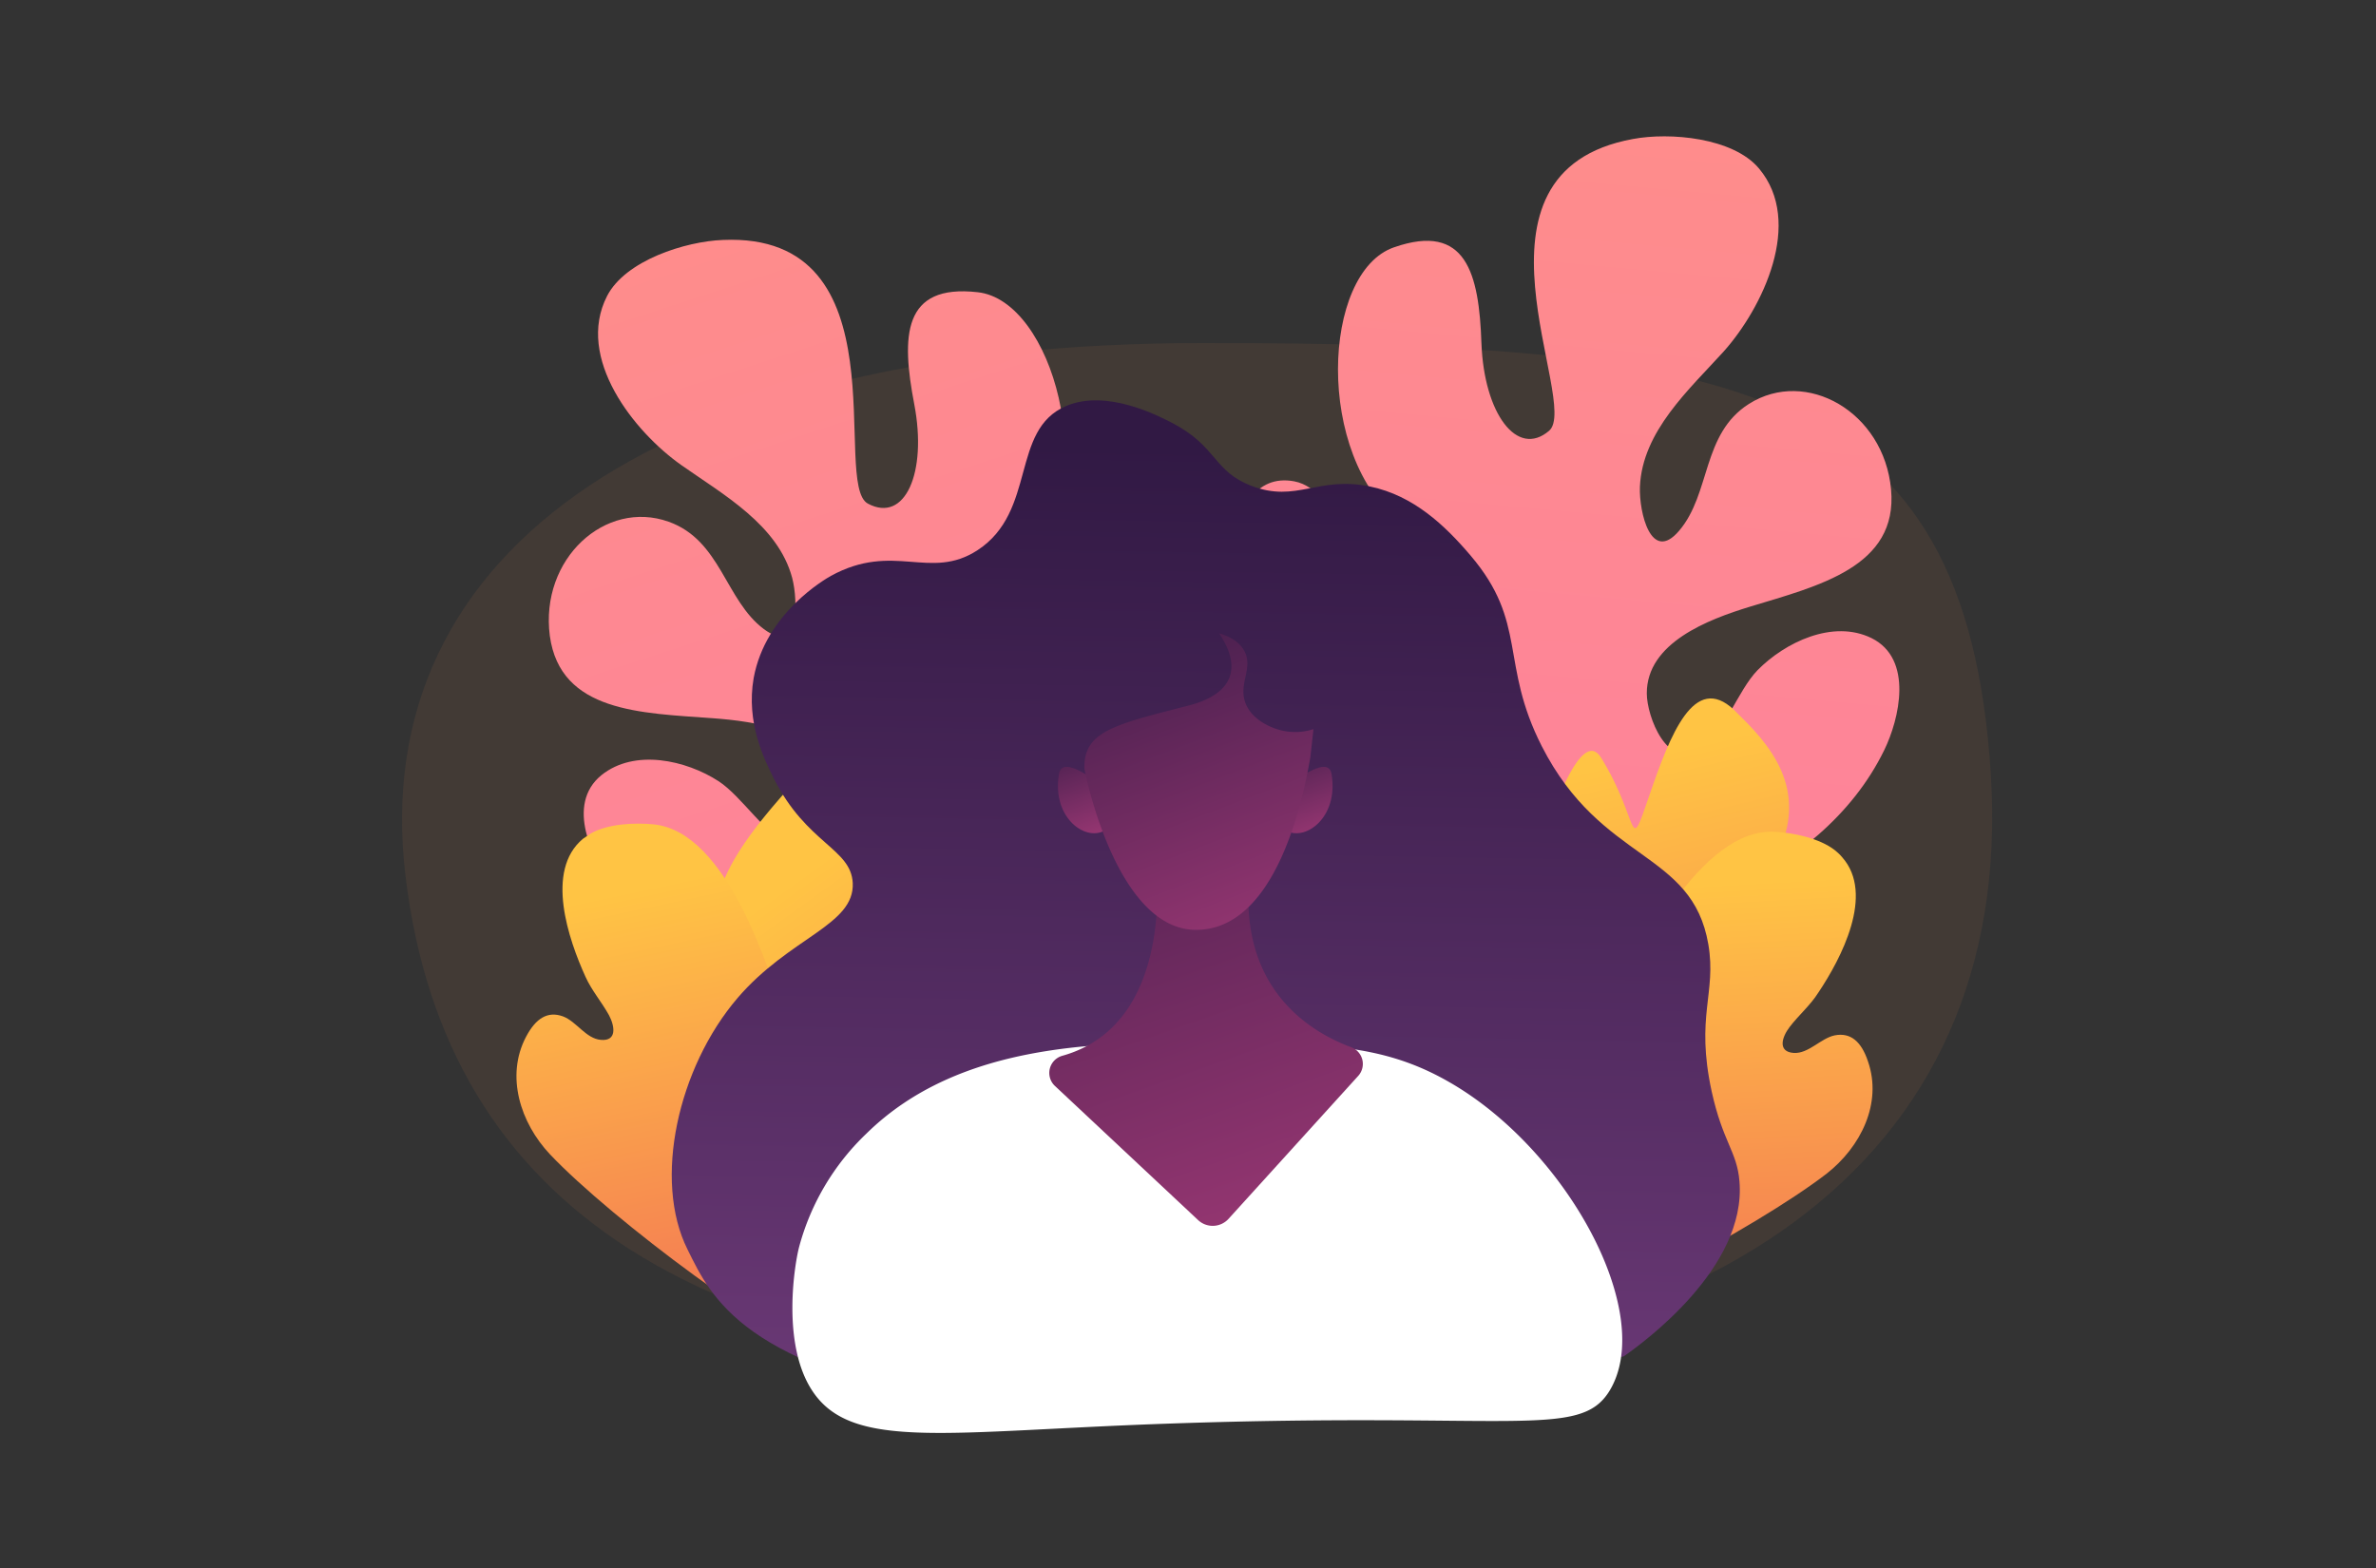 <svg width="1000" height="660" fill="none" xmlns="http://www.w3.org/2000/svg"><rect width="100%" height="100%" fill="#333333" stroke="none"/><path d="M170.7 369C153.8 230 281.5 144.4 506 144.4S827.5 161 837.9 326C848.2 491 717.5 579 506 579c-211.5 0-318.5-71.2-335.3-210Z" fill="#CD7B49" fill-opacity=".1"/><path d="M638 402.4C694.6 393 766 371 793 315.8c6.4-13.1 12.4-38.4-5.3-47.2-16.3-8-36.5 1.8-48 13.5-8.3 8.5-14.4 27.2-24 33.4-14 9-22.6-14-22.6-23.6-.1-21.4 26-31.2 43.3-36.5 28.9-8.8 62.5-16.7 59.5-49.4s-35.8-51.2-59.8-36c-19.9 12.6-16 37.7-29.4 53.4-11.8 13.9-16.9-7.8-16.5-18.5 1-23.4 20.8-41 35.3-57 16.3-18.3 33.8-54.4 14.8-77-10.9-13-37.5-15.3-53-12.4C611 72.4 665.4 169.7 652 181.3c-13.5 11.6-27.4-7.3-28.5-36.8-1-29.4-6.4-51-36.8-40.4-30.4 10.5-33.4 87.7 2.8 116 36.2 28.3 0 62-10.1 41-7.4-15-14.9-54.8-34.7-58.5-33-6.1-30 60.8-20 76 14 21.4 44 25 61.4 43.2 5 5.3 16.5 18.5 12.5 26.6-5.5 11.4-22.5 0-28.7-4.9-14.1-11-34.5-49.9-52.8-23-22.6 33.3 19 79.9 120.9 81.9Z" fill="url(#a)"/><path d="M427.5 422.8c-57 3.4-130.9-2-169.1-49.6-9.1-11.3-20.5-34.5-5.3-46.9 14-11.3 35.7-6.3 49.3 2.5 10 6.5 20 23.2 30.7 27 15.5 5.7 18.7-18.4 16.6-27.7-4.6-20.8-32-24.5-49.9-25.8-29.8-2.2-64-2.4-68.4-34.7-4.2-32.4 23.4-57.5 50-48 22 7.8 23.8 33 40.1 45.2 14.5 10.8 14.6-11.3 11.9-21.6-6-22.3-29-35-46.6-47.4-19.9-14-44.7-45.1-31.3-71.2 7.7-15 33-23 48.7-23.6 76.8-3.4 45.5 102.8 61.1 111 15.6 8.3 25-13 19.5-41.8-5.5-28.7-5-50.8 26.7-47.2 31.7 3.5 51.6 77.5 22.8 112.8-28.8 35.4 13.5 60 18.8 37.5 3.8-16.1 2.3-56.3 20.7-64.3 30.6-13.1 42.4 52.2 36.1 69.2-8.9 23.7-37.2 33.8-50 55.3-3.7 6.2-11.9 21.5-6.3 28.5 7.9 9.8 21.8-5 26.8-11 11.2-14 22.4-56 46-34 29.2 27.3-.8 81.5-99 105.8Z" fill="url(#b)"/><path d="M744.6 366.2c-19.3 31.3-112.9 194.5-113 179.9 0 0-19.7-1-18.5-34.1 0-3.3.4-7 1-11 6.4-44 43.3-208.9 59.8-182 16.5 26.8 11.2 42.3 20.2 16 9-26.3 19-51.8 35.6-36.3l2.8 2.8c15.6 15.2 30.3 35.2 12 64.7Z" fill="url(#c)"/><path d="M768.8 494c-29.8 23-108.3 64.7-130.5 66.3-5 .3-7-1.4-5.2-5.7 0 0 53.4-207.6 113.7-204.5 8 .4 19 2.7 25.5 7.8 1.1.9 2.1 1.8 3 2.9 13.9 15.6-.5 42.8-10 57-3.4 5.4-8.3 9.5-12.1 14.5-3.3 4.3-5.1 10.4 1.7 10.9 6.3.4 11.4-6.2 17.3-7.4 6.7-1.3 11.2 2.6 14 11 6.1 17.6-3.1 36-17.4 47.2Z" fill="url(#d)"/><path d="M316.7 415.6c31.3 25.1 184.8 159.4 183 143.5 0 0 27.5-10 21.4-45.3a79 79 0 0 0-3-11.5c-14.9-44.6-89.1-206.6-108.6-170-19.5 36.5-10 50.9-26.2 26.5-16.3-24.4-33.8-47.5-54.8-23.1l-3.6 4.2c-19.8 23.6-37.8 52-8.2 75.7Z" fill="url(#e)"/><path d="M231.4 485.8c25.9 27.4 97.1 80.5 118.8 85.5 4.8 1 7.2-.3 6-4.8 0 0-21-213.3-81-219.5-8-.8-19.3-.3-26.5 3.8l-3.4 2.3c-16 13.4-6 42.4 1.1 58 2.6 5.8 6.8 10.6 9.9 16.2 2.5 4.7 3.4 11-3.4 10.4-6.3-.5-10.3-7.8-16-9.9-6.4-2.3-11.4.8-15.5 8.6-8.7 16.5-2.4 36.2 10 49.4Z" fill="url(#f)"/><path d="M411.4 592c-98.6-15.9-112-45.8-122-66-14.7-29.3-4-76.7 21-105.9 21.9-25.6 49.3-30.6 48.5-48.4-.7-14.6-19.4-16.5-33.2-44-4-8-11.8-23.5-8.5-42.3 5-27.4 30.4-41.8 32.5-43 26.5-14.5 41.7 2.2 61.7-10.8 25.1-16.4 13.7-50.7 37.3-60.7 17.1-7.3 39 4.2 44.8 7.2 19 10 17 20.2 33.2 26.4 19 7.3 28-4.3 50 .3 18.2 3.8 31.4 16.3 42.2 29 24.2 28.4 12.2 45.3 30 80.3 25.2 49.4 63.3 43.7 70.1 83.4 3.5 20.7-5.5 30.1 1.4 61.9 4.7 21.4 10.7 25.3 11.7 37.9 3 36.3-40.6 68-48.7 73.6-64.5 14.6-156.7 17.1-272 21.1Z" fill="url(#g)"/><path d="M342 585.6c-13.4-20-7.4-54.5-5.6-61a102.6 102.6 0 0 1 28.2-47.4c39.6-39 100-38.6 145.7-38.3 45.7.3 71.2.4 99 16.2 50.3 28.4 88 98.1 68 130.5-12.6 20.2-40.2 8.6-184.8 13.6-93.7 3.2-133.7 11.6-150.5-13.6Z" fill="#fff"/><path d="M486.3 361.7s9.7 69-39.2 82.7a7.5 7.5 0 0 0-3.1 12.7l60.3 56.5a9 9 0 0 0 12.7-.5l54.7-60.3a7.5 7.5 0 0 0-3-12c-17.5-6.5-49-25.3-42.4-75.8l-40-3.3Z" fill="url(#h)"/><path d="M464.6 331.4s-17.4-14.7-18.9-5.7c-3.2 18.8 11.7 29.1 19.8 23.5 8.1-5.6-.9-17.8-.9-17.8Z" fill="url(#i)"/><path d="M541.4 331.4s17.5-14.7 19-5.7c3.2 18.8-11.7 29.1-19.8 23.5-8.1-5.6.8-17.8.8-17.8Z" fill="url(#j)"/><path d="M456.4 323.4c0 .7 13.1 68 47 68 32 0 44.1-49.5 48.1-72.7l1.3-11.8a24.7 24.7 0 0 1-14 .4c-1.6-.4-10.8-3-14.3-10.6-3.8-8.5 3.2-15.3-.8-22.7-2.3-4.3-7-6.4-10.6-7.4 2.4 3.5 7 11.3 4.4 18.4-1.8 4.8-6.7 9.3-17.7 12.1-31.5 8-43.7 11-43.4 26.3Z" fill="url(#k)"/><defs><linearGradient id="a" x1="690.3" y1="-78.1" x2="585.4" y2="1062.2" gradientUnits="userSpaceOnUse"><stop stop-color="#FF9085"/><stop offset="1" stop-color="#FB6FBB"/></linearGradient><linearGradient id="b" x1="271.2" y1="-30.5" x2="623.3" y2="1049.5" gradientUnits="userSpaceOnUse"><stop stop-color="#FF9085"/><stop offset="1" stop-color="#FB6FBB"/></linearGradient><linearGradient id="c" x1="665.2" y1="324.9" x2="718.1" y2="548.7" gradientUnits="userSpaceOnUse"><stop stop-color="#FFC444"/><stop offset="1" stop-color="#F36F56"/></linearGradient><linearGradient id="d" x1="713.5" y1="372.4" x2="724.8" y2="577.7" gradientUnits="userSpaceOnUse"><stop stop-color="#FFC444"/><stop offset="1" stop-color="#F36F56"/></linearGradient><linearGradient id="e" x1="350.6" y1="358.9" x2="498.6" y2="563.5" gradientUnits="userSpaceOnUse"><stop stop-color="#FFC444"/><stop offset="1" stop-color="#F36F56"/></linearGradient><linearGradient id="f" x1="269.2" y1="374.1" x2="311.8" y2="575.3" gradientUnits="userSpaceOnUse"><stop stop-color="#FFC444"/><stop offset="1" stop-color="#F36F56"/></linearGradient><linearGradient id="g" x1="528.5" y1="188.5" x2="521.7" y2="593.4" gradientUnits="userSpaceOnUse"><stop stop-color="#311944"/><stop offset="1" stop-color="#6B3976"/></linearGradient><linearGradient id="h" x1="499.5" y1="228.4" x2="603.9" y2="524.5" gradientUnits="userSpaceOnUse"><stop stop-color="#311944"/><stop offset="1" stop-color="#A03976"/></linearGradient><linearGradient id="i" x1="455.6" y1="298.7" x2="474.7" y2="352.1" gradientUnits="userSpaceOnUse"><stop stop-color="#311944"/><stop offset="1" stop-color="#A03976"/></linearGradient><linearGradient id="j" x1="547.5" y1="298.7" x2="566.6" y2="352.1" gradientUnits="userSpaceOnUse"><stop stop-color="#311944"/><stop offset="1" stop-color="#A03976"/></linearGradient><linearGradient id="k" x1="511.5" y1="214" x2="581.1" y2="396.1" gradientUnits="userSpaceOnUse"><stop stop-color="#311944"/><stop offset="1" stop-color="#A03976"/></linearGradient></defs></svg>